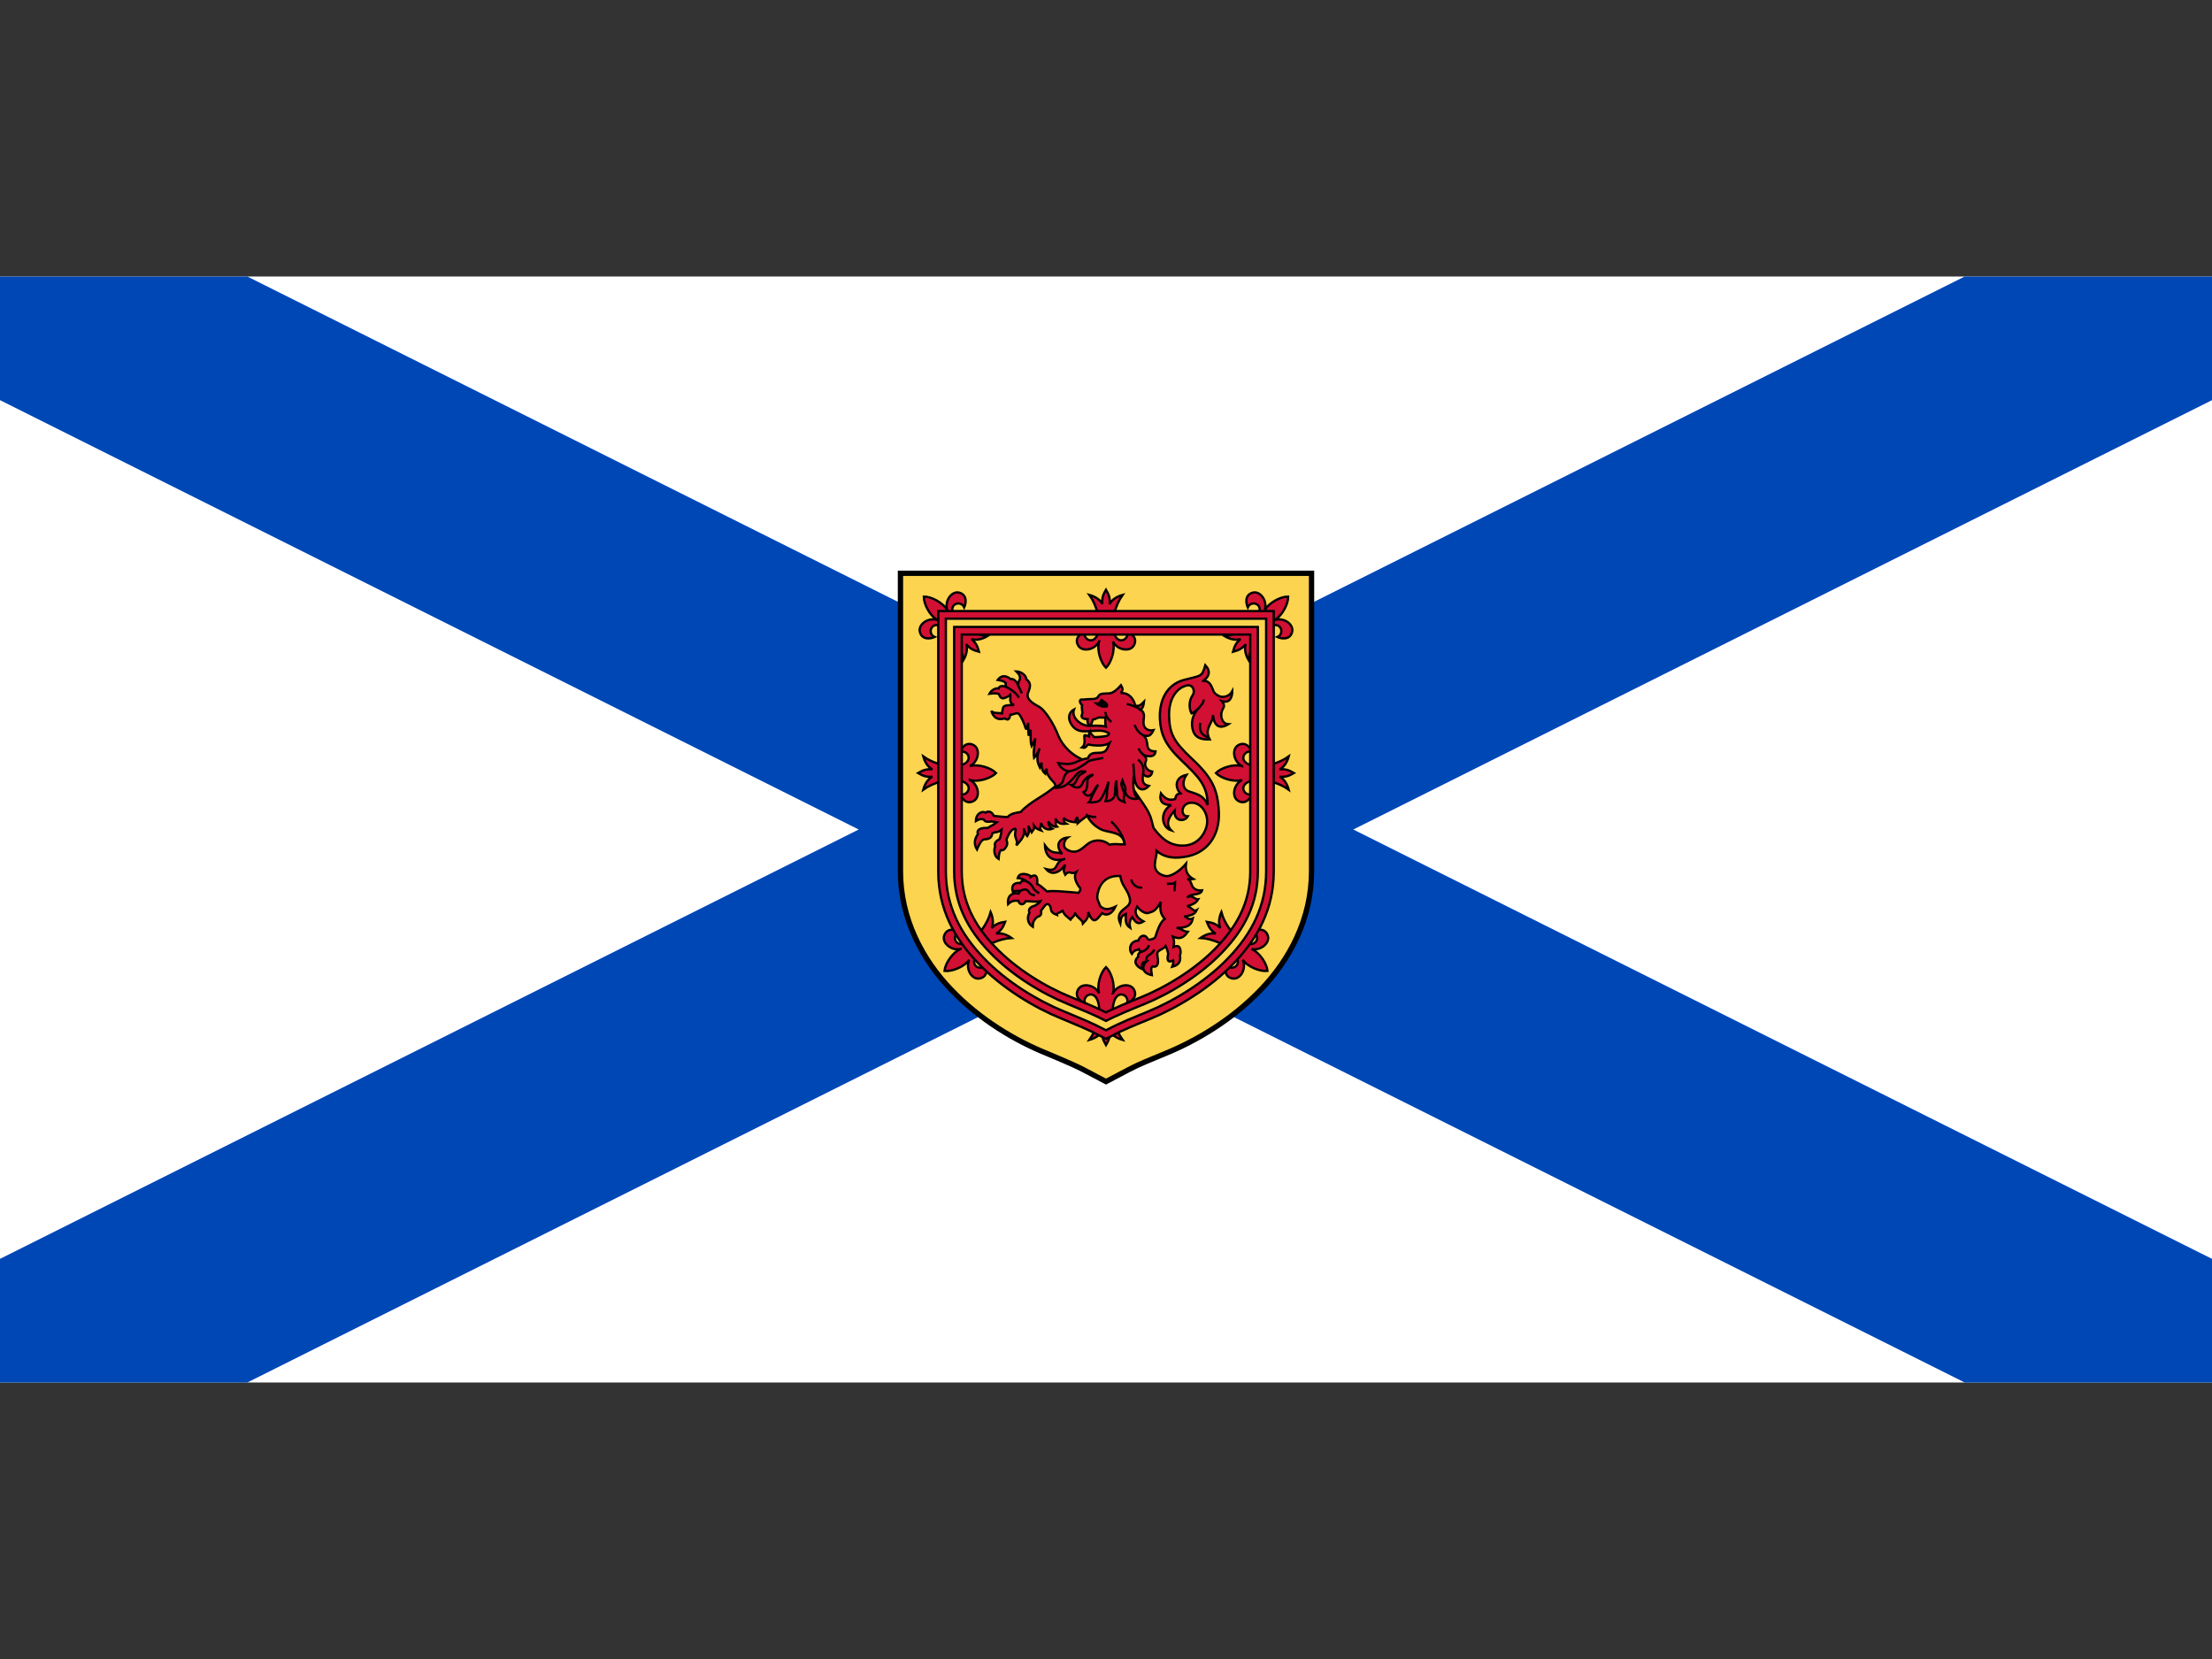 <?xml version='1.0' encoding='utf-8'?>
<ns0:svg xmlns:dc="http://purl.org/dc/elements/1.1/" xmlns:ns0="http://www.w3.org/2000/svg" xmlns:ns1="http://sodipodi.sourceforge.net/DTD/sodipodi-0.dtd" xmlns:ns2="http://www.inkscape.org/namespaces/inkscape" xmlns:ns4="http://creativecommons.org/ns#" xmlns:ns6="http://www.w3.org/1999/xlink" xmlns:rdf="http://www.w3.org/1999/02/22-rdf-syntax-ns#" width="640" height="480" viewBox="-4800 -3600 9600 7200" version="1.1" id="svg52" ns1:docname="Flag_of_Nova_Scotia.svg" ns2:version="1.0.2 (e86c870879, 2021-01-15)">
  <ns0:rect x="-4800" y="-3600" width="9600" height="7200" fill="#333333" stroke="none"/>
  <ns1:namedview pagecolor="#ffffff" bordercolor="#666666" borderopacity="1" objecttolerance="10" gridtolerance="10" guidetolerance="10" ns2:pageopacity="0" ns2:pageshadow="2" ns2:window-width="1600" ns2:window-height="837" id="namedview54" showgrid="false" ns2:zoom="0.88606676" ns2:cx="567.27109" ns2:cy="300" ns2:window-x="-8" ns2:window-y="-8" ns2:window-maximized="1" ns2:current-layer="svg52" />
  <ns0:title id="title2">Flag of Nova Scotia</ns0:title>
  <ns0:defs id="defs10">
    <ns0:path id="f" d="m-4800-2400h9600v4800h-9600z" />
    <ns0:path id="s" fill="none" d="m-677-897v1079c0 145 61 261 159 363 98 103 234 184 343 228 62 26 120 49 175 78 55-29 113-52 174-77 110-45 246-126 344-229 98-102 159-218 159-363v-1079z" />
    <ns0:path id="d" d="m30-96c19-38 74-47 91-17 19 34-16 55-30 60 14-34-45-67-59 4-9 45 9 112 40 155-23-6-48-21-56-40 3 34-9 49-16 62-7-13-19-28-16-62-8 19-33 34-56 40 31-43 49-110 40-155-14-71-73-38-59-4-14-5-49-26-30-60 17-30 72-21 91 17-11-38 8-93 30-114 22 21 41 76 30 114z" />
    <ns0:clipPath id="c">
      <ns0:use ns6:href="#f" id="use7" />
    </ns0:clipPath>
  </ns0:defs>
  <ns0:use ns6:href="#f" fill="#fff" id="use12" />
  <ns0:path clip-path="url(#c)" fill="none" stroke="#0047b6" stroke-width="960" d="m-4800-2400 9600 4800m-9600 0 9600-4800" id="path14" />
  <ns0:g fill="#d21034" stroke="#000" stroke-width="10" id="g50">
    <ns0:path stroke-width="46" d="M -880.496,-1100.496 V 182 c 0,201.901 93.425,376.522 215.447,503.656 126.011,132.299 279.105,221.642 413.875,276.045 0,0 114.206,47.13 156.262,69.305 L 0,1081.051 94.912,1031.006 C 136.968,1008.831 188.812,987.851 251.17,962.295 385.81,907.199 539.074,817.917 665.049,685.656 787.071,558.522 880.496,383.901 880.496,182 v -1282.496 z" id="path891" ns1:nodetypes="csccscsccscc" />
    <ns0:path fill="#fdd44f" stroke-width="0" d="M -880.496,-1100.496 V 182 c 0,201.901 93.425,376.522 215.447,503.656 126.011,132.299 279.105,221.642 413.875,276.045 0,0 114.206,47.13 156.262,69.305 L 0,1081.051 94.912,1031.006 C 136.968,1008.831 188.812,987.851 251.17,962.295 385.81,907.199 539.074,817.917 665.049,685.656 787.071,558.522 880.496,383.901 880.496,182 v -1282.496 z" id="path16" ns1:nodetypes="csccscsccscc" />
    <ns0:path d="m422-645c28-2 36 24 42 38 5 16 14 22 29 29 17 6 42 1 55-22 0 26-11 54-45 43 17 23 6 26 0 43-7 19-2 55 28 57-39 24-62 7-67-40 0 40-40 57-14 106-17 0-56 3-71-34-13-36-4-76 26-104-17 13-19 21-34 25-13-25-9-59 4-77 15-21 0-53-28-43-42 11-77 60-73 137 3 71 19 105 99 180 87 81 113 133 117 235 3 103-55 178-150 191-59 10-96-5-120-26 0 24-6 30-8 58-2 32 24 47 47 51 22 4 63-23 88-53-4 34 9 53 32 66 0 0-10 2-27 0 14 0 16 17 23 32 10 15 25 19 42 17-6 24-48 11-65 32 19-17 33 9 48 7-10 17-21 21-48 30 15 0 27 26 42 17-11 24-36 23-54 28 11 2 20 17 37 8-7 34-32 41-71 41 22 2 26 15 49 17-21 30-36 32-65 21 8 20 5 32 3 45 9-4 26-11 30 13 1 10 1 17-2 22 4 25-2 43-34 51 4-11 7-21 5-28-28 15-27-9-22-28 0 0-2-15-11-34-8 13-34 17-36 30-2 15 7 34 0 51-5 9-13 10-22 7-8 10-4 18-2 38-45-9-44-40-23-60-7 1-11 5-15 5-7 9-5 15-4 29-26-12-41-33-17-54-2-8 1-16 12-21-5-3-7-6-9-11-11 5-19 1-31 20-14-18-10-55 28-58 4-11 12-21 23-21 17 0 15 21 28 17 15-4 23-4 26-21 6-17 17-54 38-69-19-21-22-42-17-74-24 44-37 42-51 47-11 6-31-1-52-26-21 36 15 57 28 64-25 15-34 6-49-19-8 11-15 23-9 47-23-15-19-34-19-60-19 9-21 13-24 41-23-52 24-62 37-82 15-21-4-53-25-87-6-12-10-25-12-37-60-4-89 32-98 75-6 28 4 34 11 56 19 17 38 15 66 2-15 32-38 42-58 28 0 0-4 6-19 23-17 17-28 6-41-28 2 22-4 30-23 50-2-17-22-20-36-48 6 11-11 20-18 31-17-15-27-18-36-43 4 12-26 12-23 23-39-15-17-28-35-45-13-10-23 15-34 26 4 19-4 24-17 28-15 13-19 25-19 42-27-17-23-46-14-61-7-14 3-26 25-31 6-6 19-10 23-19-17 5-45 0-65 0-4 14-25 22-31-1-11-1-27-4-45 14-5-45 27-50 46-46 2-4 4-8 7-11-11 0-21-3-32 4-12-36 18-42 31-38 9-13 17-14 33-5-10-9-30-17-43-17 7-28 43-17 56-9v4c31-21 30 16 28 30 17 9 23 16 43 33 23-5 90 2 137 6 13-17 8-19-2-32-9-15-20-37-9-58-21 13-28-11-47 11-9-19-8-17 0-43-23 34-58 49-83 19 60 15 30-32 83-45-62 19-87-17-88-58 32 45 52 24 75 37-34-38-11-68 23-71-10 7-27 37-3 52 46 27 70-11 96-28 27-17 64-15 89 7 22-5 40-1 66-1-1-11-4-20-10-28-21-30-73-23-101-42-19-11-38-28-53-56-6 10-19 15-38 32 2-10 0-7-5-26 0 5-10 13-4 24-27-2-43-8-55-20 5 9-2 18 12 26-28 3-36-4-47-23 7 13-4 26 7 36-15 3-28-10-39-23 6 9 0 21 19 32-21 8-43-2-49-26 2 15-9 20 0 33-9-3-19-5-30-20 2 17-4 17-11 28 0 0-4-7-15-28 4 13 7 28-4 45 0 0-6-5-15-34 7 31-8 47-32 74 9-27-11-27-4-62 4-13-3-12-13-6-11 8-21 28-26 43 5 17 5 23-6 38-5 7-11 9-19 8-7 9-8 24-9 38-21-12-21-40-15-55-6-12 3-23 19-31 0 0 7-17 9-41-17 13-24 9-41 15-1 18-9 26-36 27-14 5-23 28-30 44-15-24-10-49 4-66-8-26 21-28 43-28 13-9 19-9 39-24l-22-4c-22 4-31 0-34-8-10-4-23-2-35 6 0-26 21-46 43-36 10-9 27-5 35 14 0 0 40 5 60 5 15-17 38-18 57-22 41-46 106-71 151-113-3-16-16-22-26-37-11-17-14-21-12-38-2 5-8 6-8 21-13-11-16-30-14-47-3 5-7 11-9 19-11-23-15-43 0-81-7 17-15 32-24 41-5-32 3-49 5-85-1 10-8 18-16 33-6-19-4-48-4-70 0 0-6 17-9 26 0 0-2-28-2-56 0 9-8 36-11 23-4-15-19-51-29-61-9-9-26 4-37 3-4 15-6 28-25 16-26 8-47 1-58-33 7 12 32 9 47 11 0-9 3-17 4-23 1-13 26-13 48-13-26-10-13-34-16-45 0 0-8 9-27 15-12 4-19-6-23-18-10-4-24-3-41-1 9-17 28-26 40-23 3-11 16-13 32-7-2-7-2-12-1-16-8-8-8-9-35-14 19-26 43-15 55-4 13-3 27 10 33 25 4-12 0-10 8-23 2-15-2-22-15-35 18 0 43 16 43 34 22 16 18 33 8 58-10 25 13 43 45 60 30 15 69 82 86 127 19 45 60 89 124 111l171 56c15 59 77 123 99 171 8 15 13 38 19 62 26 34 60 76 124 77 73 2 107-62 109-101 2-39-24-85-68-85-47 0-50 60-16 59-14 26-62 22-57-25-19 21-45 55-15 86-43-13-51-82 0-110-34 0-54-13-45-51 21 27 38 32 62 25 4-17 6-21 23-25-23-22-27-69 26-80-19 28-17 61 9 71 28 11 64 13 83 60 0-85-39-122-114-194-70-67-89-112-93-178-4-79 27-150 104-171 75-20 78-11 93-64 25 27 16 51-9 68z" id="path18" />
    <ns0:path d="m65-592c34-2 55 24 62 54 19 6 28-7 38-17-2 17-4 26-15 36 24 13 11 37 13 60 2 22 21 32 43 28-13 26-21 28-45 22 15 12 17 27 19 46 2 18 17 24 35 24-3 26-28 23-50 17 11 11 11 19 6 32-4 11 3 34 30 39-4 23-23 28-40 11-6 34 2 46 25 51-30 32-62 11-64-51-8 51-2 89 15 106-30 7-55-14-53-34 2-21-4-19-13-45-6 15-6 18 4 43 11 24-4 30 5 51-20-6-32-15-32-38 0-22-3-26-3-56-6 22-4 32-6 56-2 25-19 34-41 34 0 0 6-17 6-28 0-12 1-23 7-57-6 27-26 66-34 77-7 12-34 15-51 13 8-7 8-16 13-26 4-7 16-32 27-50-13 11-15 24-27 39-13 13-28 11-39-11 11 9 19-13 19-34 0-21 0-23 26-38-18 2-39 17-47 38-9 21-26 24-50 7 16-1 18-9 28-28 7-18 20-20 37-32-24 6-19-13-52 27-32 37-51 47-89 45 23-8 40-19 42-32 2-11 9-34 28-40-23 0-41-17-49-35 21 3 49 7 71-2 23-10 30-15 57-19 9-21 19-24 50-24 32 0 34-19 44-42-21 14-64 12-92 6-14 11-10 17-27 13 12-9 12-26 10-43-2-19 6-8 20-4-1-8 1-20 4-24 2 11 10 17 19 26 18 0 39-2 49-4 11-2 15-7 15-12-22-16-48-12-83-10-34 2-58 3-79-27-20-30-11-56 10-67-13 36 31 72 67 71-8-9-10-20-8-29-22 0-30-8-24-21 4-10-3-23 0-40-13-11-11-26-1-24 7 1 18-2 39-2 20 0 26-2 34-13 5-14 30-10 47-12 15-1 35-17 50-35 10 18 8 18 0 34zm-107 110c-4 3-9 4-14 4-4 7-6 17-10 28 23-1 44-1 65 3-4-16-1-31-1-40-15 5-23-4-40 5z" id="path20" />
    <ns0:path fill="none" d="m176 572c-2-17 2-21 11-27 12-7 19-16 23-24m-58 10c18-5 28-12 35-29m-559-235c17-10 30-9 37 4 8 12 14 12 27 15m-32-58c13 6 19 17 24 25 4 9 13 16 26 24m400-60c2 19 27 41 47 34m107-15c17-2 23 3 36-6 0 15-4 26-2 38m-208-812c19 2 49 15 60 25m-128 484c30 26 56 68 59 100m-93-376c-22 6-37 6-54 11-17 4-11 8-34 21-22 15-34 21-58 26m156-257c-2 15 15 36 26 43m385 4c-4 30 0 53 39 64m-43-130c10-15 19-20 19-35m-858-55c19 8 47 28 56 47m-4-56c6 15 12 26 17 37m282 530c23 7 28 7 41 6m203-354c-22-14-28-24-37-45m-2 214c-2-17-2-41-4-46m43 46c6-32-6-52-22-63m26-19c-8-9-19-15-23-30" id="path22" />
    <ns0:path fill="#000" d="m-29-547c4-8 10-15 10-15 9 9 30 15 22 28-22 3-37-6-45-13z" id="path24" />
    <ns0:use ns6:href="#d" transform="rotate(180,0,-456)" id="use26" />
    <ns0:use ns6:href="#d" transform="rotate(45,1362,344)" id="use28" />
    <ns0:use ns6:href="#d" transform="rotate(270,221,-466)" id="use30" />
    <ns0:use ns6:href="#d" transform="rotate(129,154,369)" id="use32" />
    <ns0:use ns6:href="#d" transform="translate(0,807)" id="use34" />
    <ns0:use ns6:href="#d" transform="rotate(231,-154,369)" id="use36" />
    <ns0:use ns6:href="#d" transform="rotate(90,-221,-466)" id="use38" />
    <ns0:use ns6:href="#d" transform="rotate(315,-1362,344)" id="use40" />
    <ns0:use ns6:href="#s" stroke-width="112" id="use42" />
    <ns0:use ns6:href="#s" stroke-width="92" stroke="#d21034" id="use44" />
    <ns0:use ns6:href="#s" stroke-width="46" id="use46" />
    <ns0:use ns6:href="#s" stroke-width="26" stroke="#fdd44f" id="use48" />
  </ns0:g>
</ns0:svg>